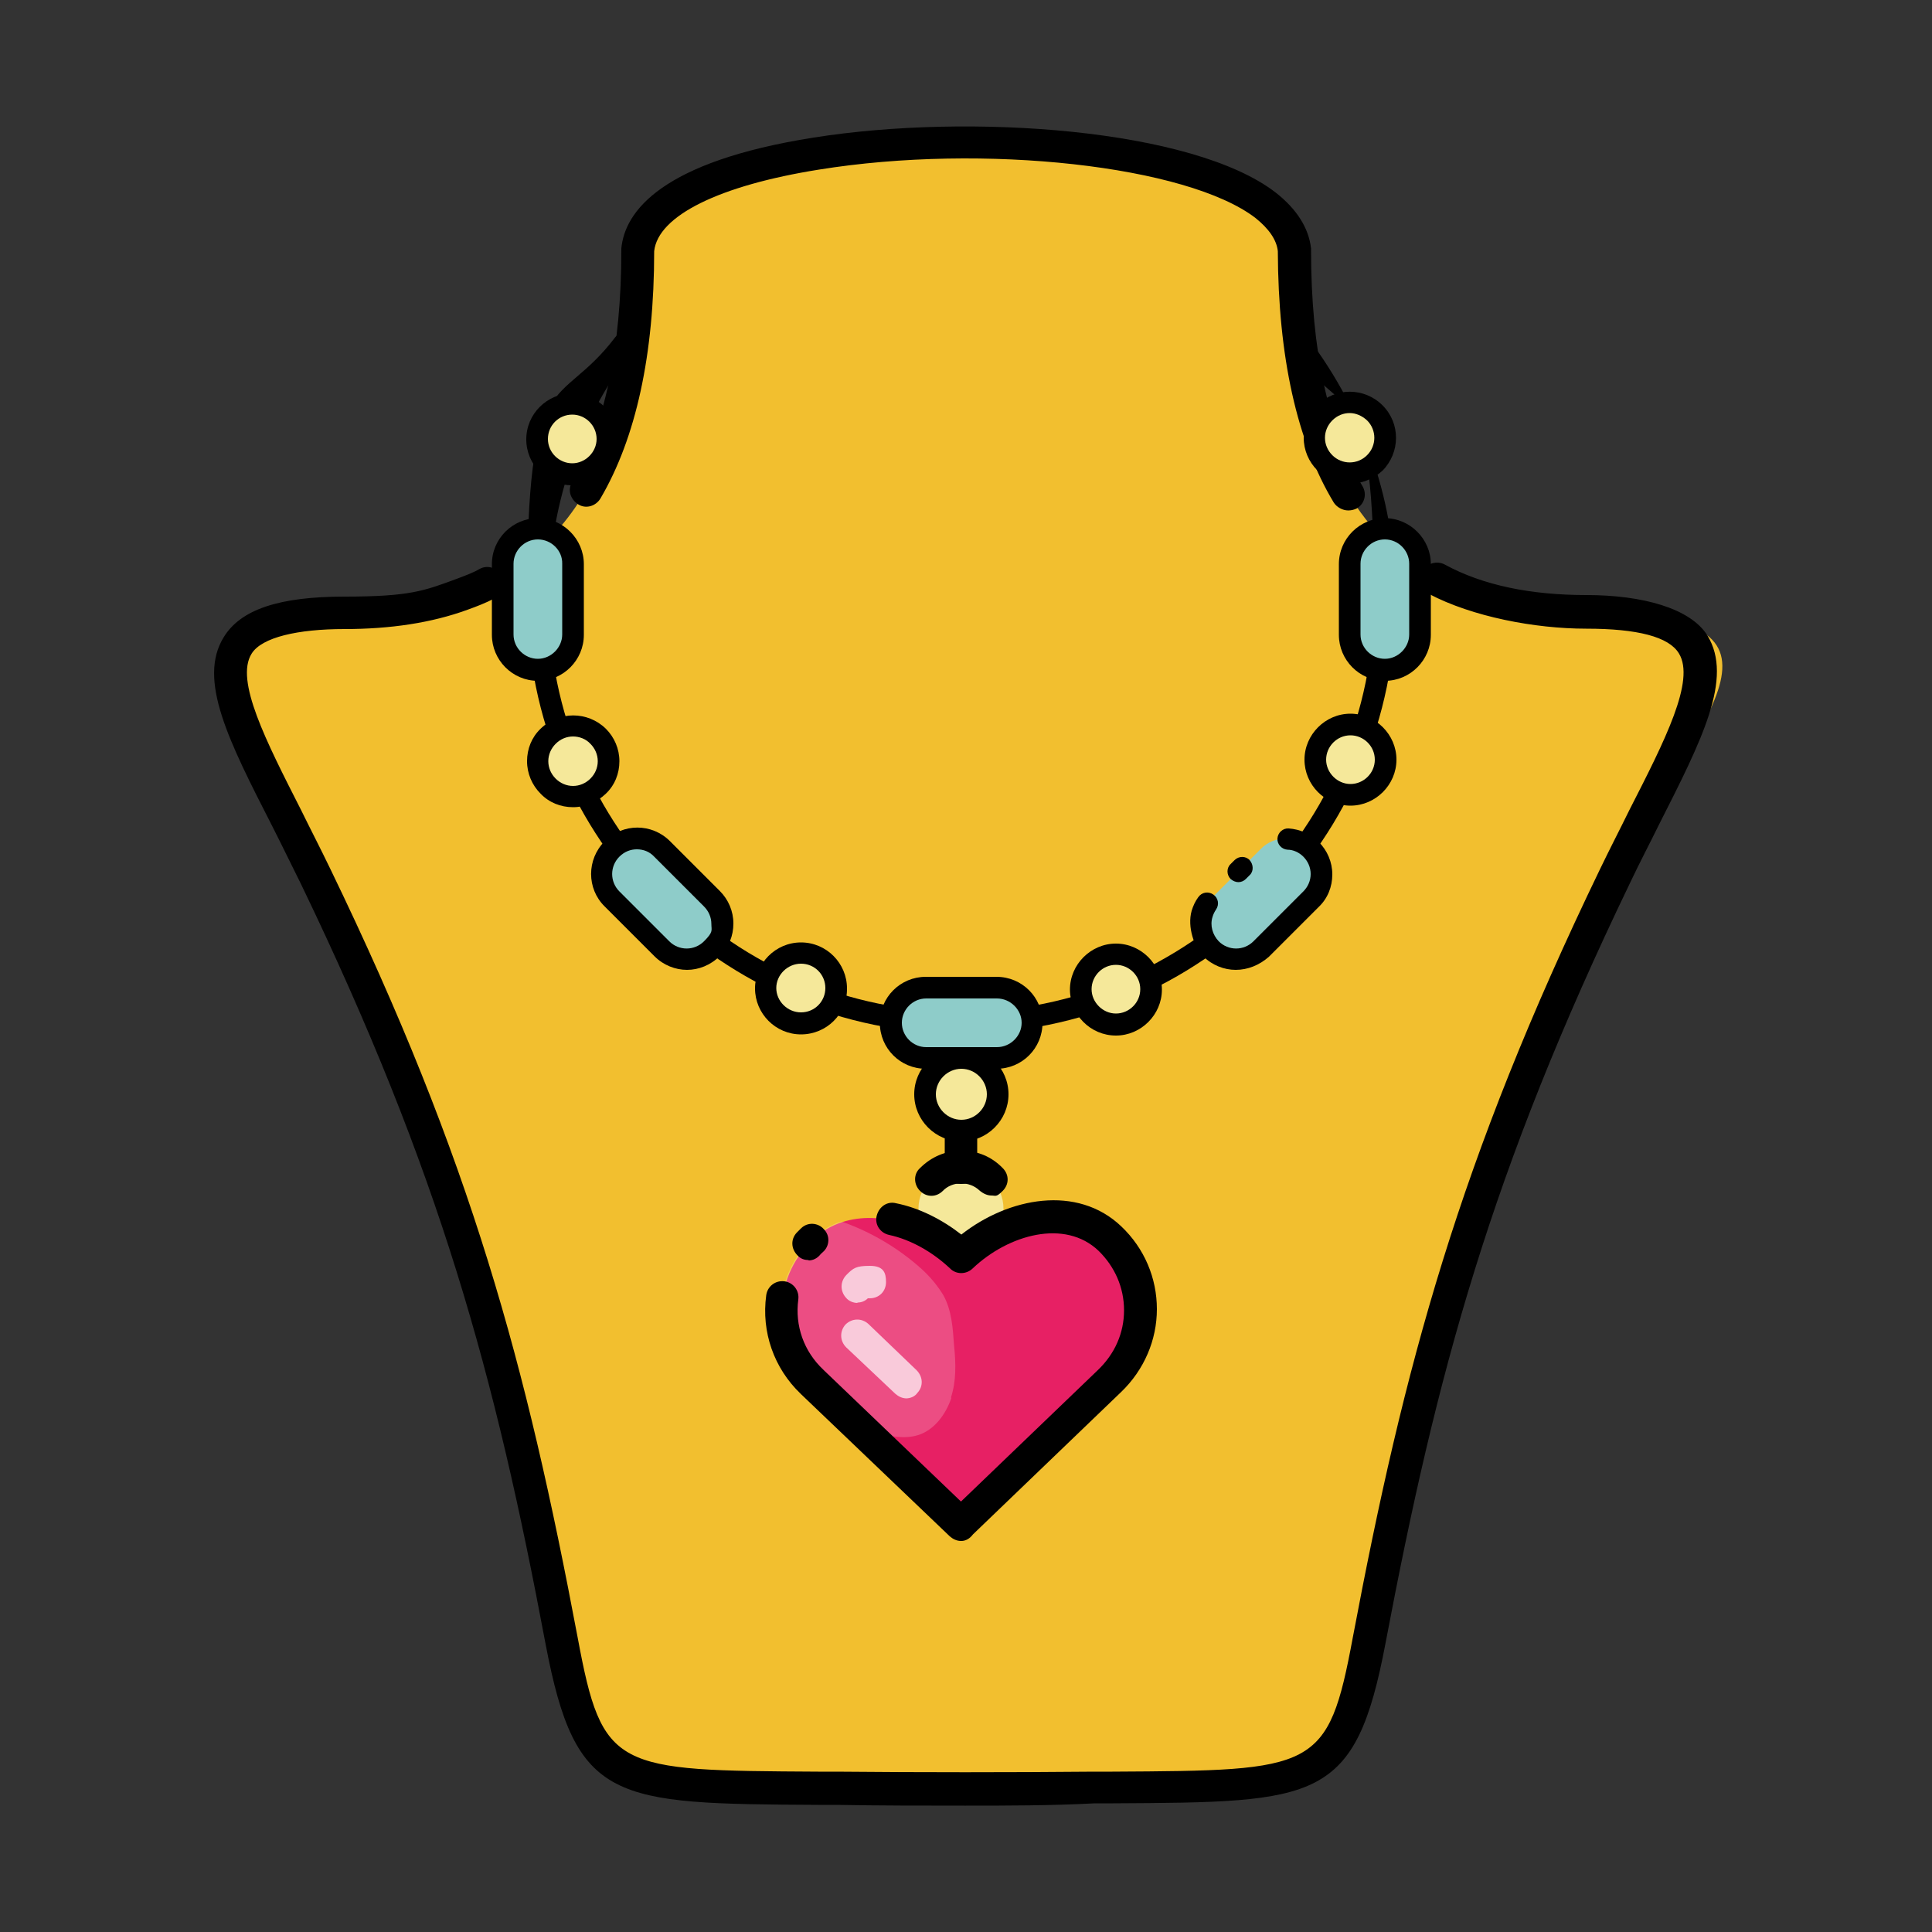 <?xml version="1.0" encoding="UTF-8"?>
<svg id="Vintagio_Design" data-name="Vintagio Design" xmlns="http://www.w3.org/2000/svg" version="1.1" viewBox="0 0 500 500">
  <rect x="0" y="0" width="500" height="500" fill="#333333" stroke="none"/>
  <defs>
    <style>
      .cls-1 {
        fill: #8eccc9;
      }

      .cls-1, .cls-2, .cls-3, .cls-4, .cls-5, .cls-6, .cls-7 {
        stroke-width: 0px;
      }

      .cls-1, .cls-3, .cls-4, .cls-6 {
        fill-rule: evenodd;
      }

      .cls-2 {
        fill: #e72064;
      }

      .cls-3 {
        fill: #f2bf2f;
      }

      .cls-4 {
        fill: #f5e89a;
      }

      .cls-5 {
        fill: #000;
      }

      .cls-8 {
        opacity: .2;
      }

      .cls-9 {
        opacity: .7;
      }

      .cls-6, .cls-7 {
        fill: #fff;
      }
    </style>
  </defs>
  <g id="c">
    <path class="cls-3" d="M418.3,226.9c-36.4,75.2-50.6,128.1-63.7,197.8-7.3,38.8-14.2,37.8-71.1,38.2-22.5.2-44.5.2-67,0-56.9-.5-63.7.8-71.1-38.2-13.1-69.7-27.4-122.6-63.7-197.8-19.7-41-40.8-68.2,7.5-68.2s21.9-1.7,30.4-4.9c35.9-13,45.4-50.6,45.4-89.1,1.2-12.7,20.8-20.9,46.3-25.1,49.5-7.9,121.2.5,123.8,25.1,0,47.5,14.5,94,75.8,94s27.1,27.4,7.3,68.2h.1Z"/>
    <path class="cls-5" d="M250,467.3c-11.2,0-22.2,0-33.5-.2h-4.7c-53.2-.3-62.8-.5-70.6-41.6-13.1-69.7-27.2-121.8-63.3-196.7-2.6-5.2-5-10.2-7.5-15.1-11.2-21.9-19.3-37.8-12.5-48.8,4.4-7.2,14.4-10.5,31.3-10.5s20.6-1.5,29-4.6c2.1-.8,4.1-1.5,6-2.6,2.1-1.1,4.6-.2,5.7,2,1.1,2.1.2,4.6-2,5.7-2.1,1.1-4.4,2-6.9,2.9-9.3,3.4-20,5-31.9,5s-21.4,2.1-24,6.4c-4.3,6.9,3.7,22.5,12.8,40.4,2.4,4.9,5,9.9,7.6,15.3,36.7,75.8,50.7,128.4,64,198.9,6.4,34.4,9.6,34.4,62.2,34.7h4.7c22.5.2,44.3.2,66.8,0h4.7c52.6-.3,55.8-.3,62.2-34.7,13.3-70.5,27.4-123.1,64-198.9,2.6-5.4,5.2-10.4,7.6-15.3,9.2-18,17.1-33.5,12.8-40.5-2.6-4.3-10.7-6.4-24-6.4s-29.5-3.1-40.7-9c-2.1-1.1-2.9-3.7-1.7-5.8,1.1-2.1,3.7-2.9,5.8-1.8,9.9,5.4,22.3,7.9,36.7,7.9s26.9,3.4,31.3,10.5c6.7,11-1.4,26.9-12.5,48.8-2.4,4.9-5,9.8-7.5,15.1-36.2,75.1-50.1,127-63.3,196.7-7.8,41.3-17.4,41.3-70.5,41.6h-4.7c-11.6.6-22.6.6-33.8.6h.4Z"/>
    <path class="cls-5" d="M348.9,132.1c-1.4,0-2.9-.8-3.7-2-9.6-15.9-14.4-37.8-14.5-65.1-.3-2.9-2.3-5.8-5.8-8.6-17.6-13.5-70.3-19.4-113-12.5-25.7,4.1-41.6,11.9-42.6,21.1,0,26.8-4.7,48.3-13.9,64-1.2,2-3.8,2.8-5.8,1.5s-2.8-3.8-1.5-5.8c8.4-14.5,12.7-34.7,12.7-59.9v-.5c.9-9.6,10.4-22.5,49.8-28.7,40.4-6.4,98.1-2.3,119.5,14.2,5.5,4.3,8.6,9.2,9.2,14.5v.5c0,25.8,4.4,46.3,13.3,61,1.2,2,.6,4.6-1.5,5.8-.6.3-1.4.5-2.1.5h0Z"/>
    <g id="c-2">
      <path class="cls-5" d="M248.8,267.5c-62,0-112.4-50.4-112.4-112.4s7.9-48.2,22.8-67.8c.9-1.2,2.7-1.5,3.9-.5s1.5,2.7.5,3.9c-14.2,18.7-21.6,40.9-21.6,64.4,0,58.9,47.9,106.8,106.8,106.8s106.8-47.9,106.8-106.8-7.5-45.8-21.6-64.4c-.9-1.2-.7-3,.5-3.9s3-.7,3.9.5c14.9,19.6,22.8,43.1,22.8,67.8,0,62-50.4,112.4-112.4,112.4h0Z"/>
      <path class="cls-1" d="M239.7,255.6h18.3c5,0,9.1,4.1,9.1,9.1h0c0,5-4.1,9.1-9.1,9.1h-18.3c-5,0-9.1-4.1-9.1-9.1h0c0-5,4-9.1,9.1-9.1h0Z"/>
      <path class="cls-5" d="M257.9,276.6h-18.3c-6.6,0-11.9-5.3-11.9-11.9s5.3-11.9,11.9-11.9h18.3c6.6,0,11.9,5.3,11.9,11.9s-5.3,11.9-11.9,11.9ZM239.7,258.4c-3.5,0-6.3,2.9-6.3,6.3s2.8,6.3,6.3,6.3h18.3c3.5,0,6.4-2.9,6.4-6.3s-2.9-6.3-6.4-6.3h-18.3Z"/>
      <path class="cls-1" d="M313.4,232.6l12.9-12.9c3.5-3.6,9.4-3.6,12.9,0h0c3.5,3.6,3.5,9.4,0,12.9l-12.9,12.9c-3.5,3.6-9.4,3.6-12.9,0h0c-3.6-3.5-3.6-9.3,0-12.9h0Z"/>
      <path class="cls-5" d="M319.8,251c-3,0-6.1-1.2-8.4-3.5s-4.2-7.6-3-11.8c.4-1.3.9-2.4,1.7-3.5.9-1.3,2.6-1.6,3.9-.7,1.3.9,1.6,2.6.7,3.9-.4.6-.7,1.2-.9,1.9-.7,2.2,0,4.6,1.6,6.3,2.5,2.5,6.5,2.5,9,0l12.9-12.9c1.2-1.2,1.9-2.8,1.9-4.5s-.7-3.3-1.9-4.5c-1.1-1.1-2.6-1.8-4.1-1.8-1.5-.1-2.7-1.4-2.6-2.9s1.4-2.7,2.9-2.6c2.9.2,5.7,1.4,7.8,3.5,2.2,2.2,3.5,5.2,3.5,8.4s-1.2,6.2-3.5,8.4l-12.9,12.9c-2.5,2.2-5.5,3.4-8.6,3.4h0Z"/>
      <path class="cls-5" d="M320.5,228.3c-.7,0-1.4-.3-2-.8-1.1-1.1-1.1-2.9,0-3.9l1-1c1.1-1.1,2.9-1.1,3.9,0s1.1,2.9,0,3.9l-1,1c-.5.5-1.2.8-1.9.8Z"/>
      <path class="cls-1" d="M349.3,164.3v-18.3c0-5,4.1-9.1,9.1-9.1h0c5,0,9.1,4.1,9.1,9.1v18.3c0,5-4.1,9.1-9.1,9.1h0c-5,0-9.1-4.1-9.1-9.1h0Z"/>
      <path class="cls-5" d="M358.4,176.2c-6.6,0-11.9-5.4-11.9-11.9v-18.3c0-6.6,5.4-11.9,11.9-11.9s11.9,5.4,11.9,11.9v18.3c0,6.5-5.3,11.9-11.9,11.9ZM358.4,139.6c-3.5,0-6.3,2.9-6.3,6.3v18.3c0,3.5,2.9,6.3,6.3,6.3s6.3-2.9,6.3-6.3v-18.3c0-3.4-2.8-6.3-6.3-6.3Z"/>
      <path class="cls-1" d="M148.3,146v18.3c0,5-4.1,9.1-9.1,9.1h0c-5,0-9.1-4.1-9.1-9.1v-18.3c0-5,4.1-9.1,9.1-9.1h0c5,0,9.1,4.1,9.1,9.1h0Z"/>
      <path class="cls-5" d="M139.2,176.2c-6.6,0-11.9-5.4-11.9-11.9v-18.3c0-6.6,5.4-11.9,11.9-11.9s11.9,5.4,11.9,11.9v18.3c0,6.5-5.3,11.9-11.9,11.9ZM139.2,139.6c-3.5,0-6.3,2.9-6.3,6.3v18.3c0,3.5,2.9,6.3,6.3,6.3s6.3-2.9,6.3-6.3v-18.3c.1-3.4-2.8-6.3-6.3-6.3Z"/>
      <path class="cls-1" d="M171.3,219.7l12.9,12.9c3.6,3.6,3.6,9.4,0,12.9h0c-3.5,3.6-9.4,3.6-12.9,0l-12.9-12.9c-3.6-3.6-3.6-9.4,0-12.9h0c3.6-3.6,9.4-3.6,12.9,0h0Z"/>
      <path class="cls-5" d="M177.8,251c-3,0-6.1-1.2-8.4-3.5l-12.9-12.9c-4.7-4.6-4.7-12.2,0-16.9s12.2-4.7,16.9,0l12.9,12.9c2.2,2.2,3.5,5.2,3.5,8.4s-1.2,6.2-3.5,8.4c-2.4,2.4-5.5,3.6-8.5,3.6h0ZM164.8,219.8c-1.6,0-3.2.6-4.5,1.9-2.5,2.5-2.5,6.5,0,9l12.9,12.9c2.5,2.5,6.5,2.5,9,0s1.9-2.8,1.9-4.5-.7-3.3-1.9-4.5l-12.9-12.9c-1.2-1.3-2.8-1.9-4.5-1.9h0Z"/>
      <path class="cls-4" d="M207.3,264.9c5,0,9.1-4.1,9.1-9.1s-4.1-9.1-9.1-9.1-9.1,4.1-9.1,9.1,4.1,9.1,9.1,9.1h0Z"/>
      <path class="cls-5" d="M207.3,267.7c-6.6,0-11.9-5.4-11.9-11.9s5.3-11.9,11.9-11.9,11.9,5.4,11.9,11.9c.1,6.6-5.3,11.9-11.9,11.9ZM207.3,249.4c-3.5,0-6.4,2.9-6.4,6.3s2.9,6.3,6.4,6.3,6.3-2.8,6.3-6.3-2.8-6.3-6.3-6.3Z"/>
      <path class="cls-4" d="M141.8,203.4c3.6,3.6,9.4,3.6,12.9,0,3.6-3.6,3.6-9.4,0-12.9-3.6-3.6-9.4-3.6-12.9,0s-3.5,9.4,0,12.9h0Z"/>
      <path class="cls-5" d="M148.3,208.9c-3.2,0-6.2-1.2-8.4-3.5h0c-2.2-2.2-3.5-5.2-3.5-8.4s1.2-6.2,3.5-8.4c4.7-4.6,12.2-4.6,16.9,0,2.2,2.2,3.5,5.2,3.5,8.4s-1.2,6.2-3.5,8.4-5.3,3.5-8.5,3.5ZM148.3,190.6c-1.6,0-3.2.6-4.5,1.9-1.2,1.2-1.9,2.8-1.9,4.5s.7,3.3,1.9,4.5h0c1.2,1.2,2.8,1.9,4.5,1.9s3.3-.7,4.5-1.9,1.9-2.8,1.9-4.5-.7-3.3-1.9-4.5c-1.2-1.3-2.9-1.9-4.5-1.9Z"/>
      <path class="cls-4" d="M139,113.7c0,5,4.1,9.1,9.1,9.1s9.1-4.1,9.1-9.1-4.1-9.1-9.1-9.1-9.1,4-9.1,9.1h0Z"/>
      <path class="cls-5" d="M148.1,125.6c-6.6,0-11.9-5.3-11.9-11.9s5.4-11.9,11.9-11.9,11.9,5.4,11.9,11.9-5.3,11.9-11.9,11.9ZM148.1,107.3c-3.5,0-6.3,2.8-6.3,6.3s2.9,6.3,6.3,6.3,6.3-2.9,6.3-6.3-2.8-6.3-6.3-6.3Z"/>
      <path class="cls-4" d="M355.8,106.8c-3.6-3.6-9.4-3.6-12.9,0-3.6,3.6-3.6,9.4,0,12.9,3.6,3.6,9.4,3.6,12.9,0,3.5-3.5,3.5-9.3,0-12.9h0Z"/>
      <path class="cls-5" d="M349.3,125.2c-3,0-6.1-1.2-8.4-3.5-2.2-2.2-3.5-5.2-3.5-8.4s1.2-6.2,3.5-8.4c4.6-4.7,12.2-4.7,16.9,0,4.7,4.7,4.6,12.2,0,16.9-2.4,2.2-5.5,3.4-8.5,3.4ZM349.3,106.9c-1.6,0-3.2.6-4.5,1.9-1.2,1.2-1.9,2.8-1.9,4.5s.7,3.3,1.9,4.5c2.5,2.5,6.5,2.5,9,0s2.5-6.5,0-9c-1.3-1.2-2.9-1.9-4.5-1.9h0Z"/>
      <path class="cls-4" d="M358.5,196.6c0-5-4.1-9.1-9.1-9.1s-9.1,4.1-9.1,9.1,4.1,9.1,9.1,9.1,9.1-4.1,9.1-9.1h0Z"/>
      <path class="cls-5" d="M349.5,208.5c-6.6,0-11.9-5.4-11.9-11.9s5.4-11.9,11.9-11.9,11.9,5.4,11.9,11.9-5.4,11.9-11.9,11.9ZM349.5,190.3c-3.5,0-6.3,2.9-6.3,6.3s2.9,6.3,6.3,6.3,6.3-2.8,6.3-6.3-2.9-6.3-6.3-6.3Z"/>
      <path class="cls-4" d="M288.8,265.2c5,0,9.1-4.1,9.1-9.1s-4.1-9.1-9.1-9.1-9.1,4.1-9.1,9.1c-.1,5,4,9.1,9.1,9.1h0Z"/>
      <path class="cls-5" d="M288.8,268c-6.6,0-11.9-5.4-11.9-11.9s5.4-11.9,11.9-11.9,11.9,5.4,11.9,11.9-5.4,11.9-11.9,11.9ZM288.8,249.7c-3.5,0-6.3,2.9-6.3,6.3s2.9,6.3,6.3,6.3,6.3-2.8,6.3-6.3-2.9-6.3-6.3-6.3h0Z"/>
      <path class="cls-4" d="M248.7,301.8c6,0,11,5,11,11s-5,11-11,11-11-5-11-11,5-11,11-11h0Z"/>
      <path class="cls-5" d="M256.6,309.4c-1.1,0-2.1-.5-3-1.2-2.6-2.6-7.1-2.6-9.6,0-1.7,1.7-4.2,1.7-5.9,0s-1.7-4.4,0-5.9c2.9-2.9,6.6-4.5,10.7-4.5s7.8,1.5,10.7,4.5c1.7,1.7,1.7,4.2,0,5.9s-1.8,1.2-2.9,1.2h0Z"/>
      <path class="cls-4" d="M248.8,273.8c5.2,0,9.4,4.2,9.4,9.4s-4.2,9.4-9.4,9.4-9.4-4.2-9.4-9.4,4.2-9.4,9.4-9.4h0Z"/>
      <path class="cls-5" d="M248.8,295.4c-6.7,0-12.2-5.5-12.2-12.2s5.5-12.2,12.2-12.2,12.2,5.5,12.2,12.2-5.5,12.2-12.2,12.2ZM248.8,276.6c-3.6,0-6.6,3-6.6,6.6s3,6.6,6.6,6.6,6.6-3,6.6-6.6-3-6.6-6.6-6.6Z"/>
      <path class="cls-2" d="M287.2,357.7h0l-38.4,36.9-25.9-24.8-12.5-11.9-.2-.2c-10.5-10.2-10.5-26.7,0-36.7,2.3-2.3,5-3.8,7.7-4.7,10.1-3.3,22.3,1.2,30.6,9.2l.2.2.2-.2c10.5-10.2,27.7-14.6,38.4-4.5,10.7,10.1,10.7,26.7,0,36.7h-.1Z"/>
      <g class="cls-9">
        <path class="cls-7" d="M234.6,361.9c-1.1,0-2.1-.5-2.9-1.2l-12.7-12c-1.7-1.7-1.7-4.2-.2-5.9,1.7-1.7,4.2-1.7,5.9-.2l12.5,12c1.7,1.7,1.8,4.2.2,5.9-.6.9-1.8,1.4-2.9,1.4h0Z"/>
      </g>
      <g class="cls-9">
        <path class="cls-7" d="M221.9,337.2c-1.1,0-2.3-.5-3-1.4-1.5-1.7-1.5-4.2.2-5.9s2.4-2.3,6-2.3,4.2,1.8,4.2,4.2-1.8,4.2-4.2,4.2h-.5c-.8.8-1.8,1.1-2.7,1.1h0Z"/>
      </g>
      <path class="cls-5" d="M248.7,306.4c-2.3,0-4.2-.9-4.2-2v-9.8c0-1.1,1.8-2,4.2-2s4.2.9,4.2,2v9.8c0,1.2-2,2-4.2,2Z"/>
      <g class="cls-8">
        <path class="cls-6" d="M246.2,361.8c-1.4,4.2-4.4,8.3-8.6,9.6-3.5,1.1-7.4.3-10.8-.6-1.4-.3-2.7-.8-4.1-1.2l-12.5-11.9-.2-.2c-10.5-10.2-10.5-26.7,0-36.7,2.3-2.3,5-3.8,7.7-4.7,7.7,2.7,14.8,6.9,20.8,12.3,2.3,2.1,4.2,4.4,5.7,6.9,2.1,3.9,2.4,8.4,2.7,12.8.5,4.8.6,9.3-.8,13.6h.1Z"/>
      </g>
      <path class="cls-5" d="M209.3,326.1c-1.1,0-2.1-.3-2.9-1.2-1.7-1.7-1.8-4.2-.2-5.9.3-.3.8-.8,1.1-1.1,1.7-1.7,4.4-1.5,5.9.2,1.7,1.7,1.5,4.4-.2,5.9-.3.3-.6.5-.8.8-.8.9-1.8,1.4-3,1.4h0Z"/>
      <path class="cls-5" d="M248.7,398.8c-1.1,0-2.1-.5-2.9-1.2l-38.4-36.7-.2-.2c-6.9-6.6-10.2-16-8.9-25.5.3-2.3,2.4-3.9,4.7-3.6s3.9,2.4,3.6,4.7c-.9,6.8,1.4,13.4,6.5,18.2l.2.2,35.4,33.9,35.4-34c4.4-4.2,6.8-9.6,6.8-15.5s-2.4-11.3-6.6-15.4c-8.7-8.3-23.3-4.2-32.5,4.5-1.7,1.7-4.4,1.7-6,0-4.5-4.2-10.1-7.4-15.7-8.6-2.3-.5-3.8-2.7-3.2-5s2.7-3.8,5-3.2c6,1.2,11.9,4.2,16.9,8.1,12.2-9.6,30-13,41.4-2.1,6,5.7,9.2,13.4,9.2,21.4s-3.3,15.7-9.2,21.4l-38.4,36.9c-.9,1.2-2,1.7-3,1.7h0Z"/>
    </g>
  </g>
</svg>